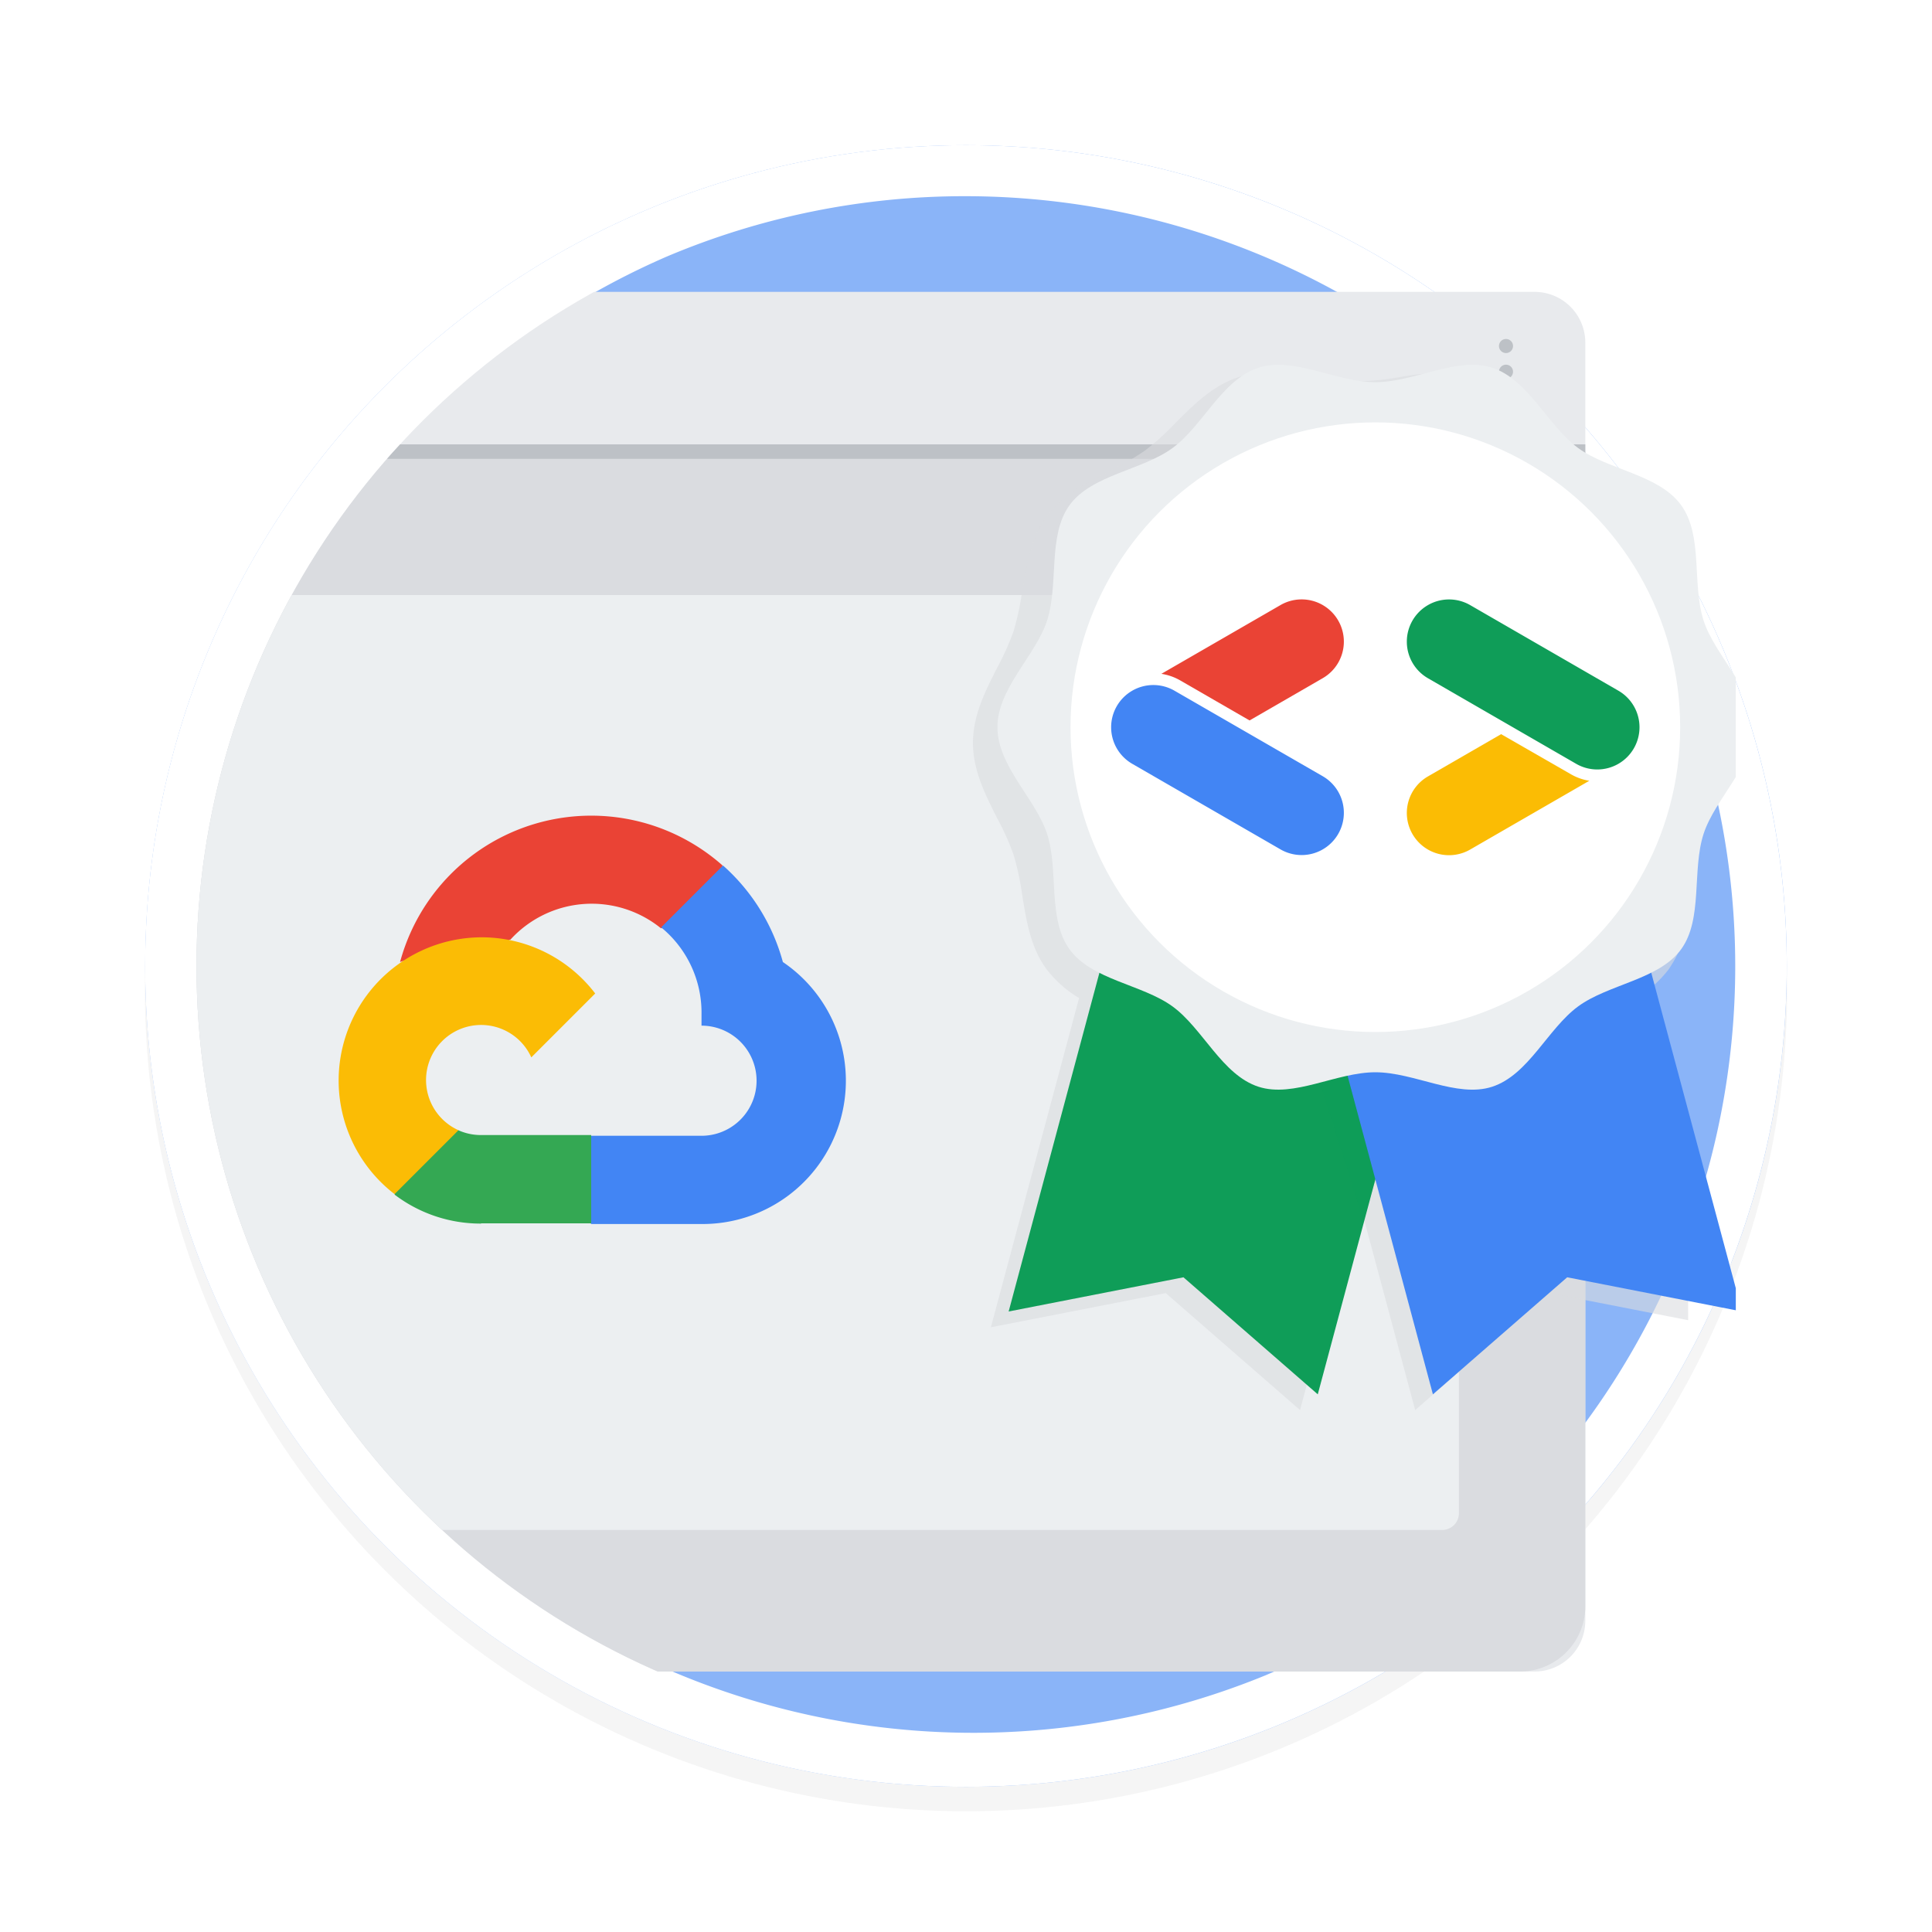 <svg xmlns="http://www.w3.org/2000/svg" xmlns:xlink="http://www.w3.org/1999/xlink" viewBox="0 0 400 400"><defs><style>.cls-1,.cls-10{fill:none;}.cls-2{isolation:isolate;}.cls-3{opacity:0.2;filter:url(#AI_Shadow_3);}.cls-4{fill:#ccc;}.cls-5{fill:#8ab4f8;}.cls-6{fill:#fff;}.cls-7{clip-path:url(#clip-path);}.cls-8{fill:#e8eaed;}.cls-13,.cls-9{fill:#dadce0;}.cls-10{stroke:#bdc1c6;stroke-miterlimit:10;stroke-width:3px;}.cls-11{fill:#bdc1c6;}.cls-12{fill:#eceff1;}.cls-13,.cls-16{mix-blend-mode:multiply;}.cls-13{opacity:0.6;}.cls-14,.cls-16{fill:#0f9d58;}.cls-15{fill:#4285f4;}.cls-16{opacity:0.25;}.cls-17{fill:#fbbc04;}.cls-18{fill:#ea4335;}.cls-19{fill:#34a853;}.cls-20{fill:#fbbc05;}</style><filter id="AI_Shadow_3" x="-15%" y="-15%" width="140%" height="130%" name="AI_Shadow_3"><feGaussianBlur result="blur" stdDeviation="10" in="SourceAlpha"/><feOffset result="offsetBlurredAlpha" dy="5" in="blur"/><feMerge><feMergeNode in="offsetBlurredAlpha"/><feMergeNode in="SourceGraphic"/></feMerge></filter><clipPath id="clip-path"><path class="cls-1" d="M196.74,40.62v0h0c-1.17,0-2.34.06-3.51.11h-.38c-1.09,0-2.18.11-3.26.18L189,41l-3.07.24-.8.07c-1,.09-1.94.19-2.91.3l-1,.11c-.93.11-1.85.22-2.77.35l-1.09.15c-.88.12-1.76.26-2.64.4l-1.2.19-2.53.44-1.31.25c-.8.16-1.61.31-2.41.48l-1.41.31c-.77.16-1.53.33-2.3.51l-1.51.37-2.19.54-1.62.44-2.07.57-1.72.51c-.65.19-1.3.38-1.95.59s-1.24.4-1.86.6-1.2.38-1.8.59l-2,.71-1.62.57-2.32.88-1.3.5q-1.81.7-3.6,1.47a159.47,159.47,0,0,0,0,293.72q1.78.76,3.6,1.47l1.3.5,2.32.88c.54.2,1.08.38,1.62.57l2,.71c.6.21,1.2.4,1.8.59l1.86.6c.65.21,1.3.4,1.95.59l1.72.51c.69.2,1.38.38,2.07.57l1.62.44,2.19.54,1.51.37c.77.18,1.53.35,2.3.51l1.41.31c.8.17,1.61.32,2.41.48l1.31.25,2.53.44,1.2.19c.88.14,1.76.28,2.64.4l1.09.15c.92.13,1.84.24,2.77.35l1,.11c1,.11,1.93.21,2.91.3l.8.07L189,359l.63,0c1.08.07,2.17.13,3.26.18h.38c1.17,0,2.34.09,3.51.11h0v0H359.38V40.62Z"/></clipPath></defs><g class="cls-2"><g id="Layer_1" data-name="Layer 1"><g id="svg_shadow" data-name="svg shadow" class="cls-3"><circle class="cls-4" cx="200" cy="200" r="170"/></g><circle class="cls-5" cx="200" cy="200" r="169.94"/><path class="cls-6" d="M200,40.62a159.43,159.43,0,0,1,62,306.24A159.42,159.42,0,0,1,138,53.14a158.32,158.32,0,0,1,62-12.52m0-10.56A169.94,169.94,0,1,0,369.93,200,169.93,169.93,0,0,0,200,30.06Z"/><g class="cls-7"><path class="cls-8" d="M317.72,346.07a10.5,10.5,0,0,0,10.5-10.5V70.93a10.5,10.5,0,0,0-10.5-10.5h-278V346.07Z"/><path class="cls-9" d="M39.69,93.5H328.22a0,0,0,0,1,0,0V332.55a13.52,13.52,0,0,1-13.52,13.52h-275a0,0,0,0,1,0,0V93.5A0,0,0,0,1,39.69,93.5Z"/><line class="cls-10" x1="39.69" y1="93.5" x2="328.22" y2="93.5"/><circle class="cls-11" cx="311.8" cy="71.64" r="1.46"/><circle class="cls-11" cx="311.8" cy="76.96" r="1.46"/><circle class="cls-11" cx="311.8" cy="82.29" r="1.46"/><path class="cls-12" d="M40.59,123.2h258a3.46,3.46,0,0,1,3.46,3.46V313.3a3.46,3.46,0,0,1-3.46,3.46h-258a0,0,0,0,1,0,0V123.2A0,0,0,0,1,40.59,123.2Z"/><path class="cls-13" d="M349.5,246.85l-10.77-40.19a23.77,23.77,0,0,0,6.77-6,25.38,25.38,0,0,0,4-9.87V116.89a25.49,25.49,0,0,0-4-9.88c-3.25-4.46-8.21-7-13-9.46a55.85,55.85,0,0,1-7.44-4.28,54,54,0,0,1-6.26-5.68C315,83.76,311,79.8,305.68,78.07a21.12,21.12,0,0,0-6.6-.95,61.07,61.07,0,0,0-9.22.95,59.46,59.46,0,0,1-8.79.91,59.6,59.6,0,0,1-8.79-.91,60.94,60.94,0,0,0-9.21-.95,21.23,21.23,0,0,0-6.61.95c-5.33,1.73-9.29,5.69-13.11,9.52a54.85,54.85,0,0,1-6.27,5.68,55.71,55.71,0,0,1-7.43,4.28c-4.8,2.46-9.75,5-13,9.46s-4.11,9.91-5,15.22a57.6,57.6,0,0,1-1.8,8.46,55.15,55.15,0,0,1-3.41,7.58c-2.47,4.84-5,9.85-5,15.55s2.56,10.72,5,15.56a54.62,54.62,0,0,1,3.41,7.58,57.6,57.6,0,0,1,1.8,8.46c.86,5.31,1.75,10.79,5,15.21a23.73,23.73,0,0,0,6.76,6L205.15,274.8l36.2-7.08,27.81,24.22,11.91-44.47L293,291.94l27.81-24.22,28.7,5.61Z"/><polygon class="cls-14" points="272.83 288.68 245.02 264.45 208.83 271.53 243.13 143.53 307.13 160.68 272.83 288.68"/><polygon class="cls-15" points="296.67 288.68 324.47 264.45 360.67 271.53 326.37 143.53 262.37 160.68 296.67 288.68"/><polygon class="cls-16" points="284.75 244.2 278.4 220.62 271.45 218.37 282.31 252.88 284.75 244.2"/><path class="cls-12" d="M206.51,150.56c0-8.07,7.91-14.8,10.28-22.08,2.45-7.55.08-17.63,4.66-23.91s15-7.19,21.31-11.81S253,78.58,260.56,76.13c7.29-2.37,16.12,3,24.19,3s16.9-5.36,24.18-3c7.55,2.45,11.52,12.06,17.81,16.63s16.69,5.46,21.31,11.81,2.21,16.36,4.66,23.91c2.36,7.28,10.28,14,10.28,22.08s-7.92,14.8-10.28,22.08c-2.45,7.55-.09,17.63-4.66,23.91s-15,7.19-21.31,11.81S316.48,222.54,308.93,225c-7.28,2.37-16.11-3-24.18-3s-16.9,5.36-24.19,3c-7.55-2.45-11.52-12.06-17.8-16.63s-16.69-5.46-21.31-11.81-2.21-16.36-4.66-23.91C214.42,165.36,206.51,158.63,206.51,150.56Z"/><circle class="cls-6" cx="284.75" cy="150.56" r="63.11"/><path class="cls-15" d="M273.86,160.71,243.16,143a8.74,8.74,0,0,0-8.74,15.14l30.7,17.72a8.74,8.74,0,0,0,11.94-3.2A8.75,8.75,0,0,0,273.86,160.71Z"/><path class="cls-14" d="M335.07,143l-30.69-17.72a8.74,8.74,0,0,0-8.74,15.14l30.69,17.72A8.74,8.74,0,1,0,335.07,143Z"/><path class="cls-17" d="M325.12,160.23,310.79,152l-15.15,8.75a8.74,8.74,0,0,0,8.74,15.14l24.67-14.24A11.12,11.12,0,0,1,325.12,160.23Z"/><path class="cls-18" d="M244.38,140.89l14.33,8.27,15.15-8.75a8.74,8.74,0,0,0-8.74-15.14l-24.67,14.24A11.19,11.19,0,0,1,244.38,140.89Z"/><g id="g710"><path id="path702" class="cls-18" d="M136.75,192.17H140l9.13-9.13.45-3.87a41,41,0,0,0-66.75,20A4.88,4.88,0,0,1,86,199l18.25-3s.93-1.54,1.42-1.45a22.76,22.76,0,0,1,31.16-2.37Z"/><path id="path704" class="cls-15" d="M162.09,199.19a41.12,41.12,0,0,0-12.4-20L136.88,192a22.8,22.8,0,0,1,8.36,18.07v2.28a11.4,11.4,0,1,1,0,22.8H122.43l-2.27,2.31v13.68l2.27,2.28h22.81a29.67,29.67,0,0,0,16.85-54.24Z"/><path id="path706" class="cls-19" d="M99.6,253.28h22.8V235H99.6a11.4,11.4,0,0,1-4.71-1l-3.21,1-9.19,9.13-.8,3.2a29.42,29.42,0,0,0,17.91,6Z"/><path id="path708" class="cls-20" d="M99.6,194.06a29.66,29.66,0,0,0-17.91,53.17L94.92,234A11.4,11.4,0,1,1,110,218.92l13.23-13.23A29.58,29.58,0,0,0,99.6,194.06Z"/></g></g></g></g></svg>